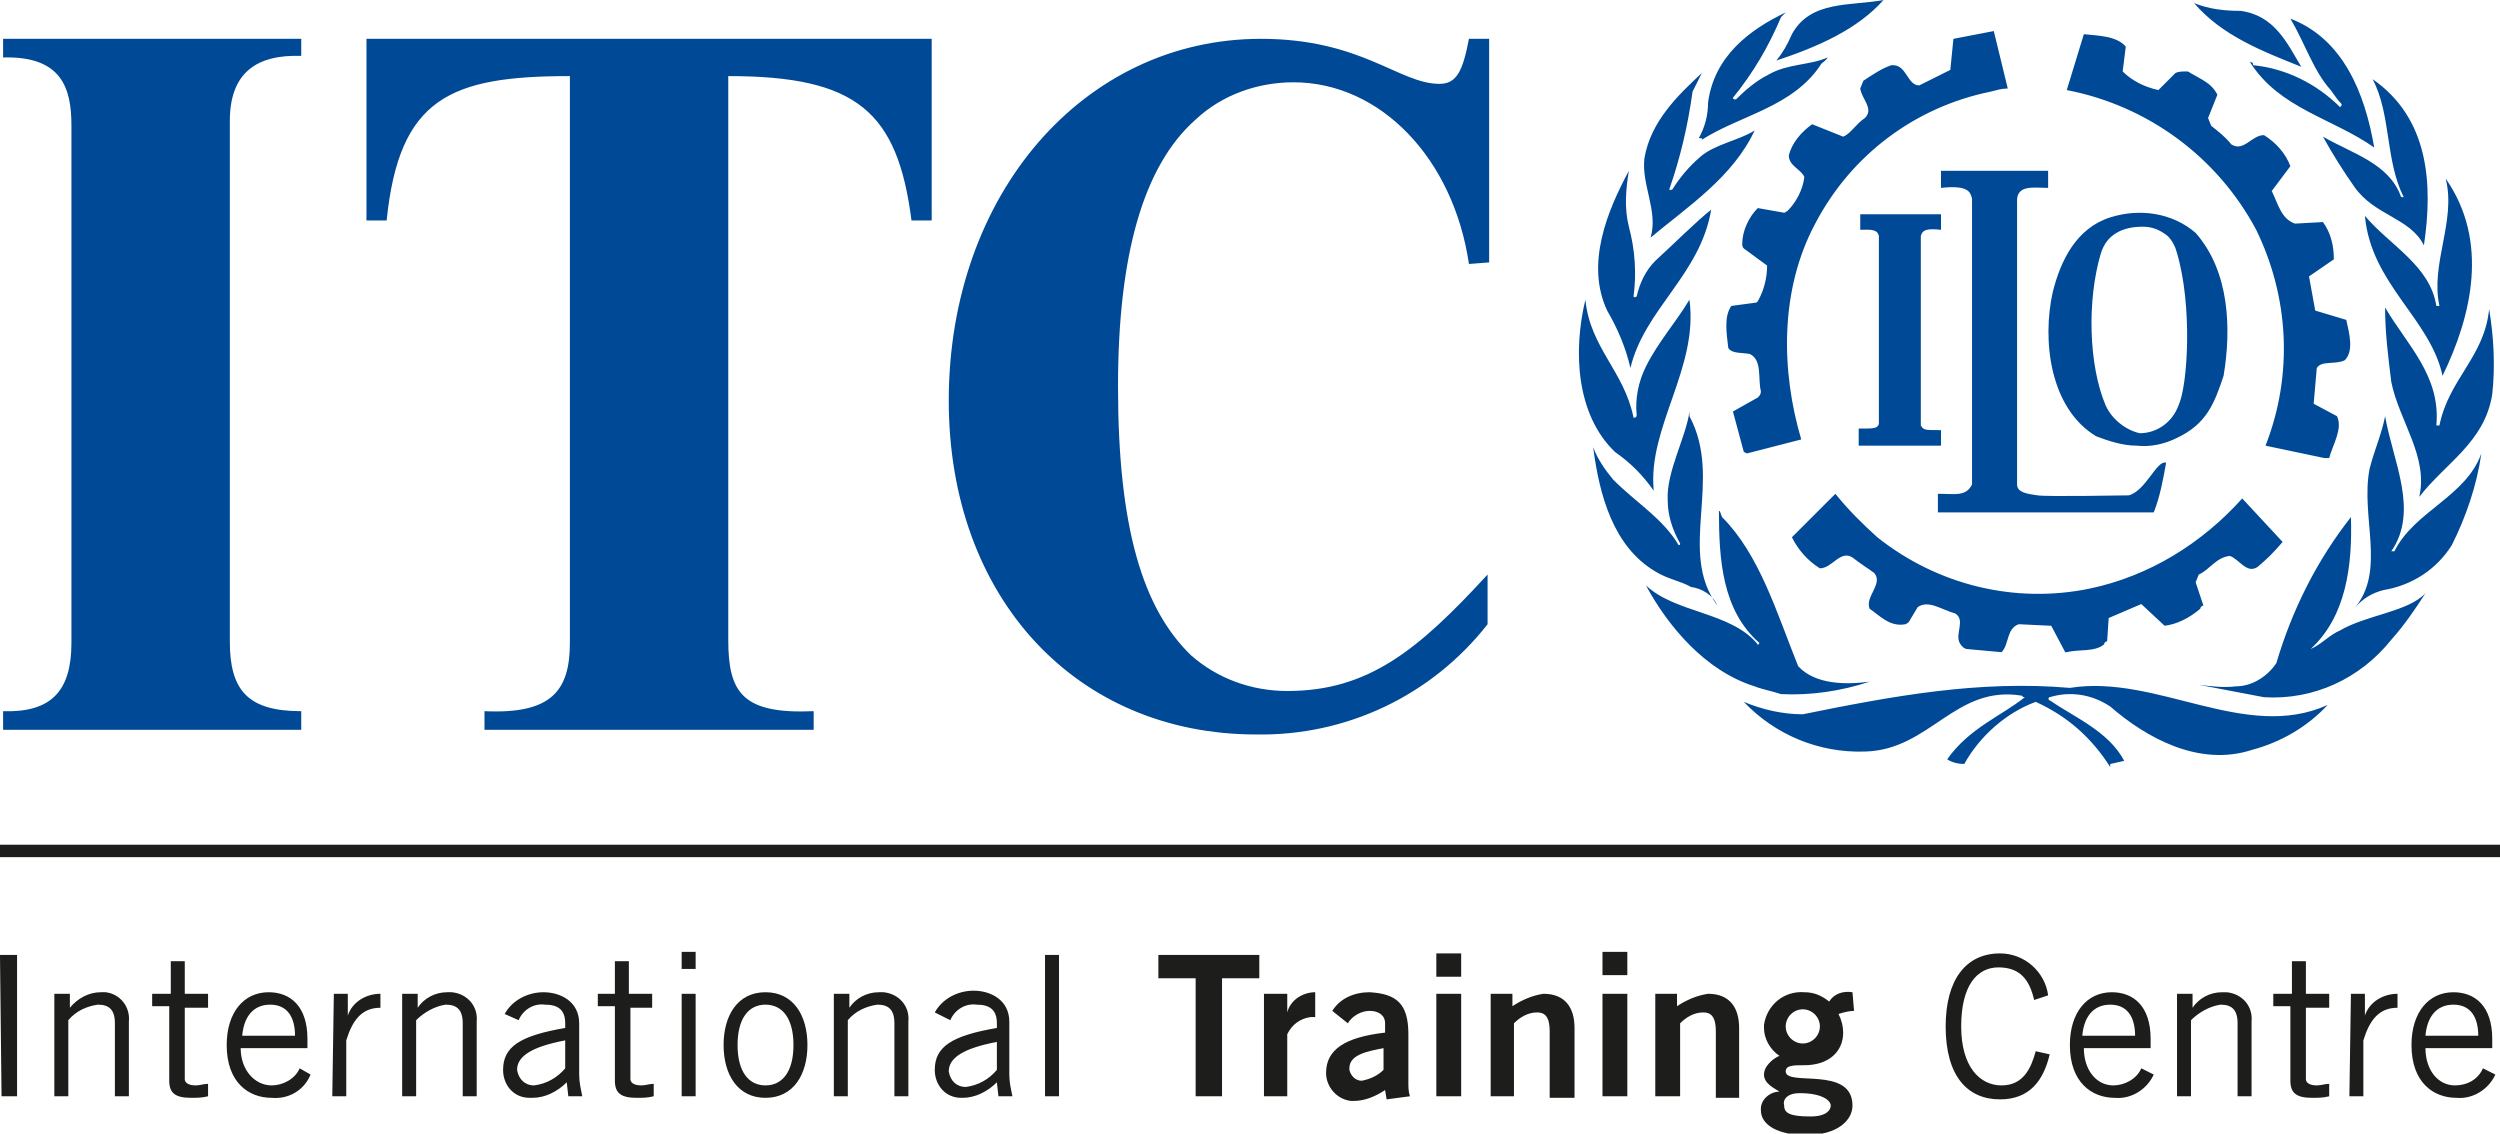 <svg enable-background="new 0 0 161 73" viewBox="0 0 161 73" xmlns="http://www.w3.org/2000/svg" transform-origin="45px 45px" display="inline" data-level="900" tenwebX_tlevel="16" xmlns:xlink="http://www.w3.org/1999/xlink"><path d="m119.7 28.6v-1c1 0 1.2 0 1.3-.3v-12.1c-.1-.5-.7-.4-1.2-.4v-1h5.2v1c-.9-.1-1.2 0-1.3.4v12.2c.2.3.2.3 1.3.3v1h-5.3zm15.9-2.5c-1.1-2.6-1.2-6.8-.3-9.8.2-.6.5-1 1-1.3s1.1-.4 1.7-.4 1.1.2 1.6.6c.3.3.5.7.6 1.1 1 3.4.7 8.5.1 9.8-.4 1.1-1.4 1.8-2.5 1.8-.9-.2-1.8-.9-2.2-1.8m2 2.6c.9.1 1.8-.1 2.6-.5 1.9-.9 2.4-2.2 3-4 .5-3 .4-6.7-1.8-9.2-1.5-1.3-3.6-1.6-5.5-1-2.2.7-3.2 2.8-3.7 4.8-.7 3.1-.2 7.5 2.8 9.3.8.3 1.7.6 2.6.6m1.1 4.3c.4-1 .6-2.1.8-3.2-.6-.2-1.3 1.8-2.4 2.1-.4 0-5.2.1-5.9 0s-1.3-.2-1.3-.7v-18.4c.1-.9 1.1-.7 2-.7v-1.1h-6.9v1.1c1.8-.2 1.9.3 2 .7v18.4c-.4.8-1.1.6-2.2.6v1.2zm-2.8 16.2.9-.2c-1-1.9-3.2-2.8-4.8-3.9-.1 0-.1-.2 0-.2 1.3-.4 2.7-.2 3.9.6 2.3 2 5.7 3.9 9.1 2.8 1.9-.5 3.6-1.5 4.9-2.9-5.3 2.4-11-2-16.6-1.1-5.8-.5-11.3.5-17.2 1.7-1.3 0-2.6-.3-3.8-.8 2 2.1 4.8 3.3 7.8 3.2 4.2-.1 5.8-4.3 10.1-3.6.1.1.1.1.2.1-1.5 1.2-3.6 2-5 4 .3.2.7.3 1.1.3 1-1.8 2.7-3.3 4.6-4 2 .9 3.6 2.3 4.8 4.2zm9.9-4.3c3.2.2 6.2-1.2 8.2-3.7.8-.9 1.5-1.9 2.2-3-1.1 1.2-3.8 1.4-5.5 2.4-.7.3-1.2.9-1.9 1.2 2.3-2.1 2.7-5.4 2.6-8.5-2.2 2.8-3.8 6-4.8 9.4-.6.9-1.6 1.5-2.6 1.5-.8.1-1.6 0-2.4-.1zm-31.1-.2c1.9.1 3.9-.2 5.7-.8-1.5.2-3.5.2-4.6-1-1.4-3.5-2.5-7.2-4.9-9.6-.1-.2-.1-.4-.2-.4 0 3.1.2 6.4 2.6 8.5.1-.1-.2.3-.1.1-1.7-2.1-5.3-2-7.2-3.8 1.4 2.6 3.8 5.5 7 6.5.5.2 1.1.3 1.7.5m18.4-2.7c.8-.2 1.8 0 2.4-.5 0-.1.1-.2.2-.2l.1-1.5 2.1-.9 1.5 1.4c.8-.1 1.6-.5 2.3-1.1 0-.1.1-.2.2-.2l-.5-1.5.2-.5c.7-.3 1.1-1.1 2-1.2.6.2 1.1 1.2 1.8.7.6-.5 1.1-1 1.6-1.6l-2.6-2.8c-2.6 2.9-6 5-9.8 5.8-4.8 1-9.8-.2-13.7-3.3-1-.9-1.9-1.8-2.7-2.8l-2.8 2.8c.4.8 1 1.5 1.8 2 .8 0 1.3-1.2 2.1-.7.5.4 1 .7 1.4 1 .6.7-.6 1.5-.3 2.3.6.4 1.3 1.2 2.3 1 .1 0 .1-.1.2-.1l.6-1c.7-.5 1.6.2 2.4.4.7.4 0 1.3.3 1.9.1.2.3.4.5.4l2.2.2c.5-.5.3-1.5 1.1-1.8l2.1.1.9 1.7zm18.5-2.8c.5-.6 1.1-1 1.9-1.2 1.8-.3 3.4-1.3 4.4-2.9.9-1.8 1.6-3.8 1.9-5.9-1 2.8-4.3 3.7-5.6 6.3-.1 0-.1 0-.2 0 1.8-2.6.1-5.8-.4-8.7-.2 1.1-.7 2.2-1 3.4-.6 3.1 1.1 6.6-1 9zm-41-.2c-2.6-3.5.4-8.1-1.8-12.2v-.3c-.2 1.6-1.5 3.9-1.4 5.7 0 1 .3 1.9.8 2.8 0 .1 0 .1-.1.1-1-1.7-2.7-2.7-4.2-4.2-.5-.6-1-1.3-1.3-2.1.4 3.1 1.3 6.4 4 8 .8.5 1.6.6 2.3 1 .7.1 1.4.5 1.7 1.2zm45.2-7c1.7-2.2 4.2-3.5 4.7-6.6.2-1.8.1-3.7-.2-5.5-.3 3.1-2.6 4.5-3.2 7.5-.1 0-.1 0-.2 0 .3-3.2-1.9-5.2-3.3-7.6 0 1.6.2 3.2.4 4.8.5 2.5 2.4 4.8 1.8 7.4m-49.3-.4c-.4-4.1 2.9-7.9 2.3-12.3-.9 1.5-2 2.7-2.8 4.3-.5 1-.7 2.1-.6 3.1 0 .2-.1.2-.2.2-.6-3-2.8-4.5-3.1-7.6-.8 3.3-.6 7.4 1.9 9.8 1 .7 1.8 1.5 2.5 2.5m43.2-2.1h.3c.2-.8.9-1.9.5-2.7l-1.5-.8.2-2.3c.3-.5 1.2-.2 1.8-.5.6-.6.3-1.7.1-2.6l-2-.6-.4-2.2 1.6-1.1c0-.9-.2-1.7-.7-2.4l-1.8.1c-.9-.3-1.1-1.3-1.5-2.1l1.2-1.6c-.3-.8-.9-1.5-1.7-2-.8 0-1.3 1.1-2.1.6-.4-.5-.8-.8-1.3-1.2l-.2-.5.6-1.5c-.4-.8-1.1-1-1.9-1.5-.4 0-.6 0-.8.1l-1.1 1.1c-.9-.2-1.7-.6-2.3-1.2l.2-1.6c-.6-.7-1.8-.7-2.7-.8l-1.1 3.6c5.2 1 9.7 4.3 12.2 9 2.1 4.3 2.4 9.3.6 13.9zm-37.2-.3 3.5-.9c-1.3-4.4-1.4-9.6.9-13.9 2.3-4.4 6.4-7.5 11.3-8.5.4-.1.7-.2 1.1-.2l-.9-3.7-2.6.5-.2 2-2 1c-.8 0-.8-1.4-1.8-1.3-.6.2-1.2.6-1.8 1l-.2.5c.1.7.9 1.3.3 1.9-.6.4-.9 1-1.4 1.2l-2-.8c-.7.5-1.3 1.2-1.5 2 0 .7.8.9 1 1.4-.1.8-.5 1.6-1.1 2.2-.1 0-.1.1-.2.1l-1.7-.3c-.6.6-1 1.5-1 2.3 0 .1 0 .2.1.3l1.5 1.1c0 .8-.2 1.6-.6 2.3-.1.1-.1.1-.2.1l-1.5.2c-.5.7-.3 1.8-.2 2.7.2.4 1 .3 1.4.4.8.4.5 1.6.7 2.4 0 .2-.1.3-.2.4l-1.6.9.7 2.6zm44.8-5c1.9-3.9 3-8.7.2-12.7.7 2.7-1 5.5-.4 8.2h-.2c-.4-2.6-3-3.9-4.6-5.8.4 4.4 4.2 6.6 5 10.3zm-52.3-.5c.9-3.8 4.5-6 5.2-10.2-1 .8-2.4 2.2-3.6 3.3-.6.6-1 1.4-1.2 2.3-.1 0-.1.1-.2 0 .2-1.5.1-3-.3-4.5-.3-1.2-.2-2.4 0-3.6-1.4 2.6-2.8 6-1.4 9 .7 1.2 1.2 2.4 1.5 3.7m51.1-7.9c.6-4 .3-8.2-3.3-10.7 1.2 2.3.8 5.2 2 7.6-.1 0-.2 0-.2-.1-.8-2.1-3.1-2.7-5-3.8.6 1.1 1.3 2.2 2 3.2 1.3 1.9 3.6 2 4.5 3.8zm-49.8-.5c2.4-2 5.3-3.9 6.7-6.9-.9.6-2.6.9-3.5 1.7-.7.6-1.3 1.3-1.8 2.1-.1 0-.1.1-.2 0 .7-2 1.2-4.1 1.5-6.3.2-.4.4-.8.6-1.2-1.5 1.4-3.3 3.1-3.7 5.5-.2 1.7.9 3.4.4 5.1zm46.6-5.8c-.6-3.5-2-7-5.4-8.3.9 1.5 1.5 3.4 2.6 4.6.3.4.4.6.7.9 0 .1 0 .1-.1.2-1.5-1.5-3.5-2.5-5.6-2.7 0-.2-.1-.2-.2-.2 1.9 3 5.3 3.6 8 5.5zm-43.3-.5c2.5-1.6 5.9-2.1 7.7-4.9.1-.1.3-.2.4-.4-1.1.5-2.6.4-3.8 1.1-.8.4-1.5 1-2.1 1.6-.1 0-.2 0-.2-.1 1.3-1.6 2.3-3.3 3.1-5.2.1-.1.2-.2.3-.3-2.3 1.1-4.6 2.8-5 5.8 0 .8-.2 1.6-.6 2.3h.2zm38.6-4.7c-.9-1.5-1.7-3.3-3.9-3.6-1 0-2-.1-3-.5 1.8 2.1 4.4 3.1 6.9 4.1m-33.8-.4c2.7-.9 5.2-2 6.9-3.9-2.1.4-4.7 0-5.9 2.2-.3.7-.6 1.2-1 1.7m-18.5 13v-14.4h-1.3c-.4 2.1-.8 2.9-1.9 2.9-2.6 0-5-2.9-11.5-2.9-11.4 0-20.1 10-20.1 23.3 0 12.7 8.2 21.5 19.8 21.5 5.8.1 11.3-2.5 14.9-7.1v-3.2c-4.5 4.9-7.7 7.5-12.9 7.5-2.3 0-4.5-.8-6.2-2.3-3.1-3-4.7-8.2-4.7-17.3 0-8.4 1.6-14.2 5-17.2 1.7-1.6 4-2.4 6.3-2.4 5.6 0 10.3 4.9 11.3 11.7zm-71-2.7c.8-7.9 4.1-9.3 11.8-9.3v36.5c0 3.1-1.2 4.6-5.5 4.4v1.2h21.2v-1.2c-4.6.2-5.5-1.2-5.5-4.6v-36.3c8.3 0 10.9 2.3 11.8 9.3h1.3v-11.7h-36.4v11.7zm-24.7-11.7v1.2c3.8-.1 4.4 2 4.4 4.4v33.3c0 3.1-1.3 4.5-4.4 4.4v1.2h19.2v-1.2c-3.5 0-4.6-1.4-4.6-4.5v-33.5c0-3.1 1.7-4.3 4.6-4.2v-1.1z" data-level="901" fill="rgb(0, 73, 150)" style="opacity:1;stroke-width:1px;stroke-linecap:butt;stroke-linejoin:miter;transform-origin:0px 0px;display:inline;"></path><g data-level="902"><path d="m156.2 66.7c.1-1.2.7-2 1.8-2s1.6.8 1.6 2zm3.7 2.1c-.3.7-1 1.1-1.8 1.1-1.1 0-1.9-1-1.9-2.4h4.3v-.6c0-2.1-1.1-3-2.5-3-1.6 0-2.7 1.3-2.7 3.4 0 2.4 1.4 3.4 2.9 3.4 1.1.1 2.1-.6 2.5-1.5zm-8.6 1.8h.9v-3.6c.4-1.3 1-2.1 2.2-2.1v-.9c-.9 0-1.8.5-2.1 1.4v-1.4h-.9zm-4.9-6.6v.8h1.1v4.8c0 .8.4 1.1 1.4 1.1.4 0 .7 0 1.1-.1v-.8c-.3 0-.5.1-.8.1-.5 0-.7-.2-.7-.4v-4.6h1.5v-.9h-1.5v-2.1h-.9v2.1zm-6.2 0v6.6h.9v-4.9c.5-.5 1.2-.9 1.9-1 .7 0 1.1.3 1.1 1.2v4.7h.9v-4.8c.1-1-.6-1.8-1.6-1.9-.1 0-.2 0-.3 0-.8 0-1.5.4-1.9 1v-.9zm-6.1 2.7c.1-1.2.7-2 1.8-2s1.6.8 1.6 2zm3.8 2.1c-.3.7-1.1 1.1-1.8 1.1-1.1 0-1.9-1-1.9-2.4h4.3v-.6c0-2.1-1.1-3-2.5-3-1.6 0-2.7 1.3-2.7 3.4 0 2.4 1.4 3.4 2.9 3.4 1.1.1 2.1-.6 2.5-1.5zm-6.8-1.1c-.3 1.1-.8 2.2-2.2 2.2s-2.6-1.2-2.6-3.8 1-3.8 2.4-3.8 2 .8 2.3 2.1l.9-.3c-.2-1.5-1.5-2.7-3.1-2.7-2.2 0-3.5 1.7-3.5 4.7 0 3.2 1.4 4.7 3.5 4.7 1.9 0 2.8-1.2 3.2-2.9zm-11.8-3.8c-.6-.1-1.2.1-1.5.6-.5-.4-1-.6-1.6-.6-1.3-.1-2.4.8-2.6 2.1v.2c0 .7.4 1.4 1 1.8-.3.1-1 .6-1 1.2s.7.9 1 1.1c-.6 0-1.2.5-1.2 1.1v.1c0 1 1.2 1.6 2.9 1.6 2.1 0 3-1 3-1.9 0-2.6-4.3-1.2-4.3-2.2 0-.4.5-.4 1.2-.4 1.6 0 2.5-.9 2.5-2.1 0-.4-.1-.8-.3-1.2.3-.1.7-.2 1-.2zm-2.1 2.2c0 .6-.5 1.1-1.1 1.1-.6 0-1.1-.5-1.1-1.1s.5-1.1 1.1-1.1 1.1.5 1.1 1.1zm-1.3 4.3c1.5 0 2 .5 2 .8s-.3.7-1.3.7c-1.3 0-1.7-.2-1.7-.7-.1-.3.1-.8 1-.8m-7.7.2v-4.7c.4-.4.9-.7 1.5-.7.5 0 .8.3.8 1.2v4.3h1.5v-4.5c0-1.3-.6-2.2-2-2.2-.7.1-1.4.4-2 .8v-.8h-1.4v6.6zm-3.4-9.3h-1.6v1.5h1.6zm0 2.7h-1.6v6.6h1.6zm-7.3 6.6v-4.7c.4-.4.9-.7 1.5-.7.5 0 .8.3.8 1.2v4.3h1.6v-4.5c0-1.3-.6-2.2-2-2.2-.7.1-1.4.4-2 .8v-.8h-1.4v6.6zm-3.4-9.2h-1.6v1.5h1.6zm0 2.6h-1.6v6.6h1.6zm-5 4.9c-.4.4-.9.6-1.4.7-.4 0-.7-.3-.8-.7v-.1c0-.9 1.2-1.1 2.2-1.3zm1.7 1.7c-.1-.3-.1-.6-.1-.9v-3.1c0-2-.8-2.6-2.5-2.7-1 0-1.9.4-2.4 1.2l1 .8c.3-.5.9-.8 1.4-.8.6 0 1 .3 1 .8v.6c-2.6.3-3.8 1.1-3.8 2.6 0 .9.7 1.7 1.6 1.8h.2c.7 0 1.4-.3 2-.7l.1.6zm-7.9 0v-4c.3-.6.8-1 1.5-1.1h.3v-1.6c-.8 0-1.6.5-1.8 1.3v-1.2h-1.5v6.6zm-8.3-9.1v1.5h2.4v7.6h1.7v-7.6h2.4v-1.5zm-7.3 9.1h.9v-9.1h-.9zm-3.1-1.7c-.5.6-1.2 1-2 1.1-.6 0-1-.4-1.1-1 0-.9 1-1.5 3.1-1.9zm-3-3.2c.3-.7 1-1.1 1.7-1 .8 0 1.3.3 1.3 1.2v.3c-2.9.5-4 1.2-4 2.7 0 1 .7 1.8 1.7 1.8h.1c.8 0 1.6-.4 2.2-1l.1.9h.9c-.1-.5-.2-.9-.2-1.4v-3.4c0-1.4-1.2-2-2.3-2-1 0-2 .5-2.5 1.4zm-7.5-1.7v6.6h.9v-4.9c.5-.6 1.2-.9 1.9-1 .7 0 1.1.3 1.1 1.2v4.7h.9v-4.8c.1-1-.6-1.8-1.6-1.9-.1 0-.2 0-.3 0-.8 0-1.5.4-1.9 1v-.9zm-1.7 3.3c0-1.9-.9-3.4-2.7-3.4s-2.7 1.5-2.7 3.4.9 3.4 2.7 3.4 2.7-1.5 2.7-3.4m-.9 0c0 1.7-.7 2.6-1.8 2.6s-1.8-.9-1.8-2.6.7-2.6 1.8-2.6 1.8.9 1.8 2.6m-7.2-4.9h.9v-1.1h-.9zm0 8.2h.9v-6.6h-.9zm-5.4-6.6v.8h1.1v4.8c0 .8.4 1.1 1.4 1.1.4 0 .7 0 1.1-.1v-.8c-.3 0-.5.1-.8.1-.5 0-.7-.2-.7-.4v-4.6h1.4v-.9h-1.5v-2.1h-.9v2.1zm-2.1 4.8c-.5.6-1.2 1-2 1.1-.6 0-1-.4-1.1-1 0-.9 1-1.5 3.1-1.9zm-3-3.1c.3-.7 1-1.1 1.7-1 .8 0 1.3.3 1.3 1.2v.3c-2.9.5-4 1.2-4 2.7 0 1 .7 1.8 1.7 1.8h.2c.8 0 1.6-.4 2.2-1l.1.9h.9c-.1-.5-.2-.9-.2-1.4v-3.3c0-1.4-1.2-2-2.3-2-1 0-2 .5-2.5 1.4zm-7.5-1.7v6.6h.9v-4.9c.5-.5 1.2-.9 1.9-1 .7 0 1.1.3 1.1 1.2v4.7h.9v-4.8c.1-1-.6-1.8-1.6-1.9-.1 0-.2 0-.3 0-.8 0-1.5.4-1.9 1v-.9zm-4.5 6.6h.9v-3.6c.4-1.3 1-2.1 2.2-2.1v-.9c-.9 0-1.8.5-2.1 1.4v-1.4h-.9zm-5.8-3.9c.1-1.2.7-2 1.8-2s1.6.8 1.6 2zm3.7 2.1c-.3.7-1.1 1.1-1.8 1.1-1.1 0-2-1-2-2.4h4.3v-.6c0-2.1-1.1-3-2.5-3-1.6 0-2.7 1.3-2.7 3.4 0 2.4 1.4 3.4 2.9 3.4 1.1.1 2.1-.5 2.5-1.5zm-9.5-4.8v.8h1.1v4.8c0 .8.4 1.1 1.4 1.1.4 0 .7 0 1.1-.1v-.8c-.3 0-.5.1-.8.1-.5 0-.7-.2-.7-.4v-4.6h1.5v-.9h-1.5v-2.1h-.9v2.1zm-6.3 0v6.6h.9v-4.9c.5-.6 1.2-.9 1.9-1 .7 0 1.1.3 1.1 1.2v4.7h.9v-4.8c.1-1-.6-1.8-1.5-1.9-.1 0-.2 0-.3 0-.8 0-1.5.4-2 1v-.9zm-3.4 6.6h1v-9.1h-1.1z" data-level="903" fill="rgb(29, 29, 27)" style="opacity:1;stroke-width:1px;stroke-linecap:butt;stroke-linejoin:miter;transform-origin:0px 0px;display:inline;"></path><path d="m0 54.4h161v.8h-161z" data-level="904" fill="rgb(29, 29, 27)" style="opacity:1;stroke-width:1px;stroke-linecap:butt;stroke-linejoin:miter;transform-origin:0px 0px;display:inline;"></path></g></svg>